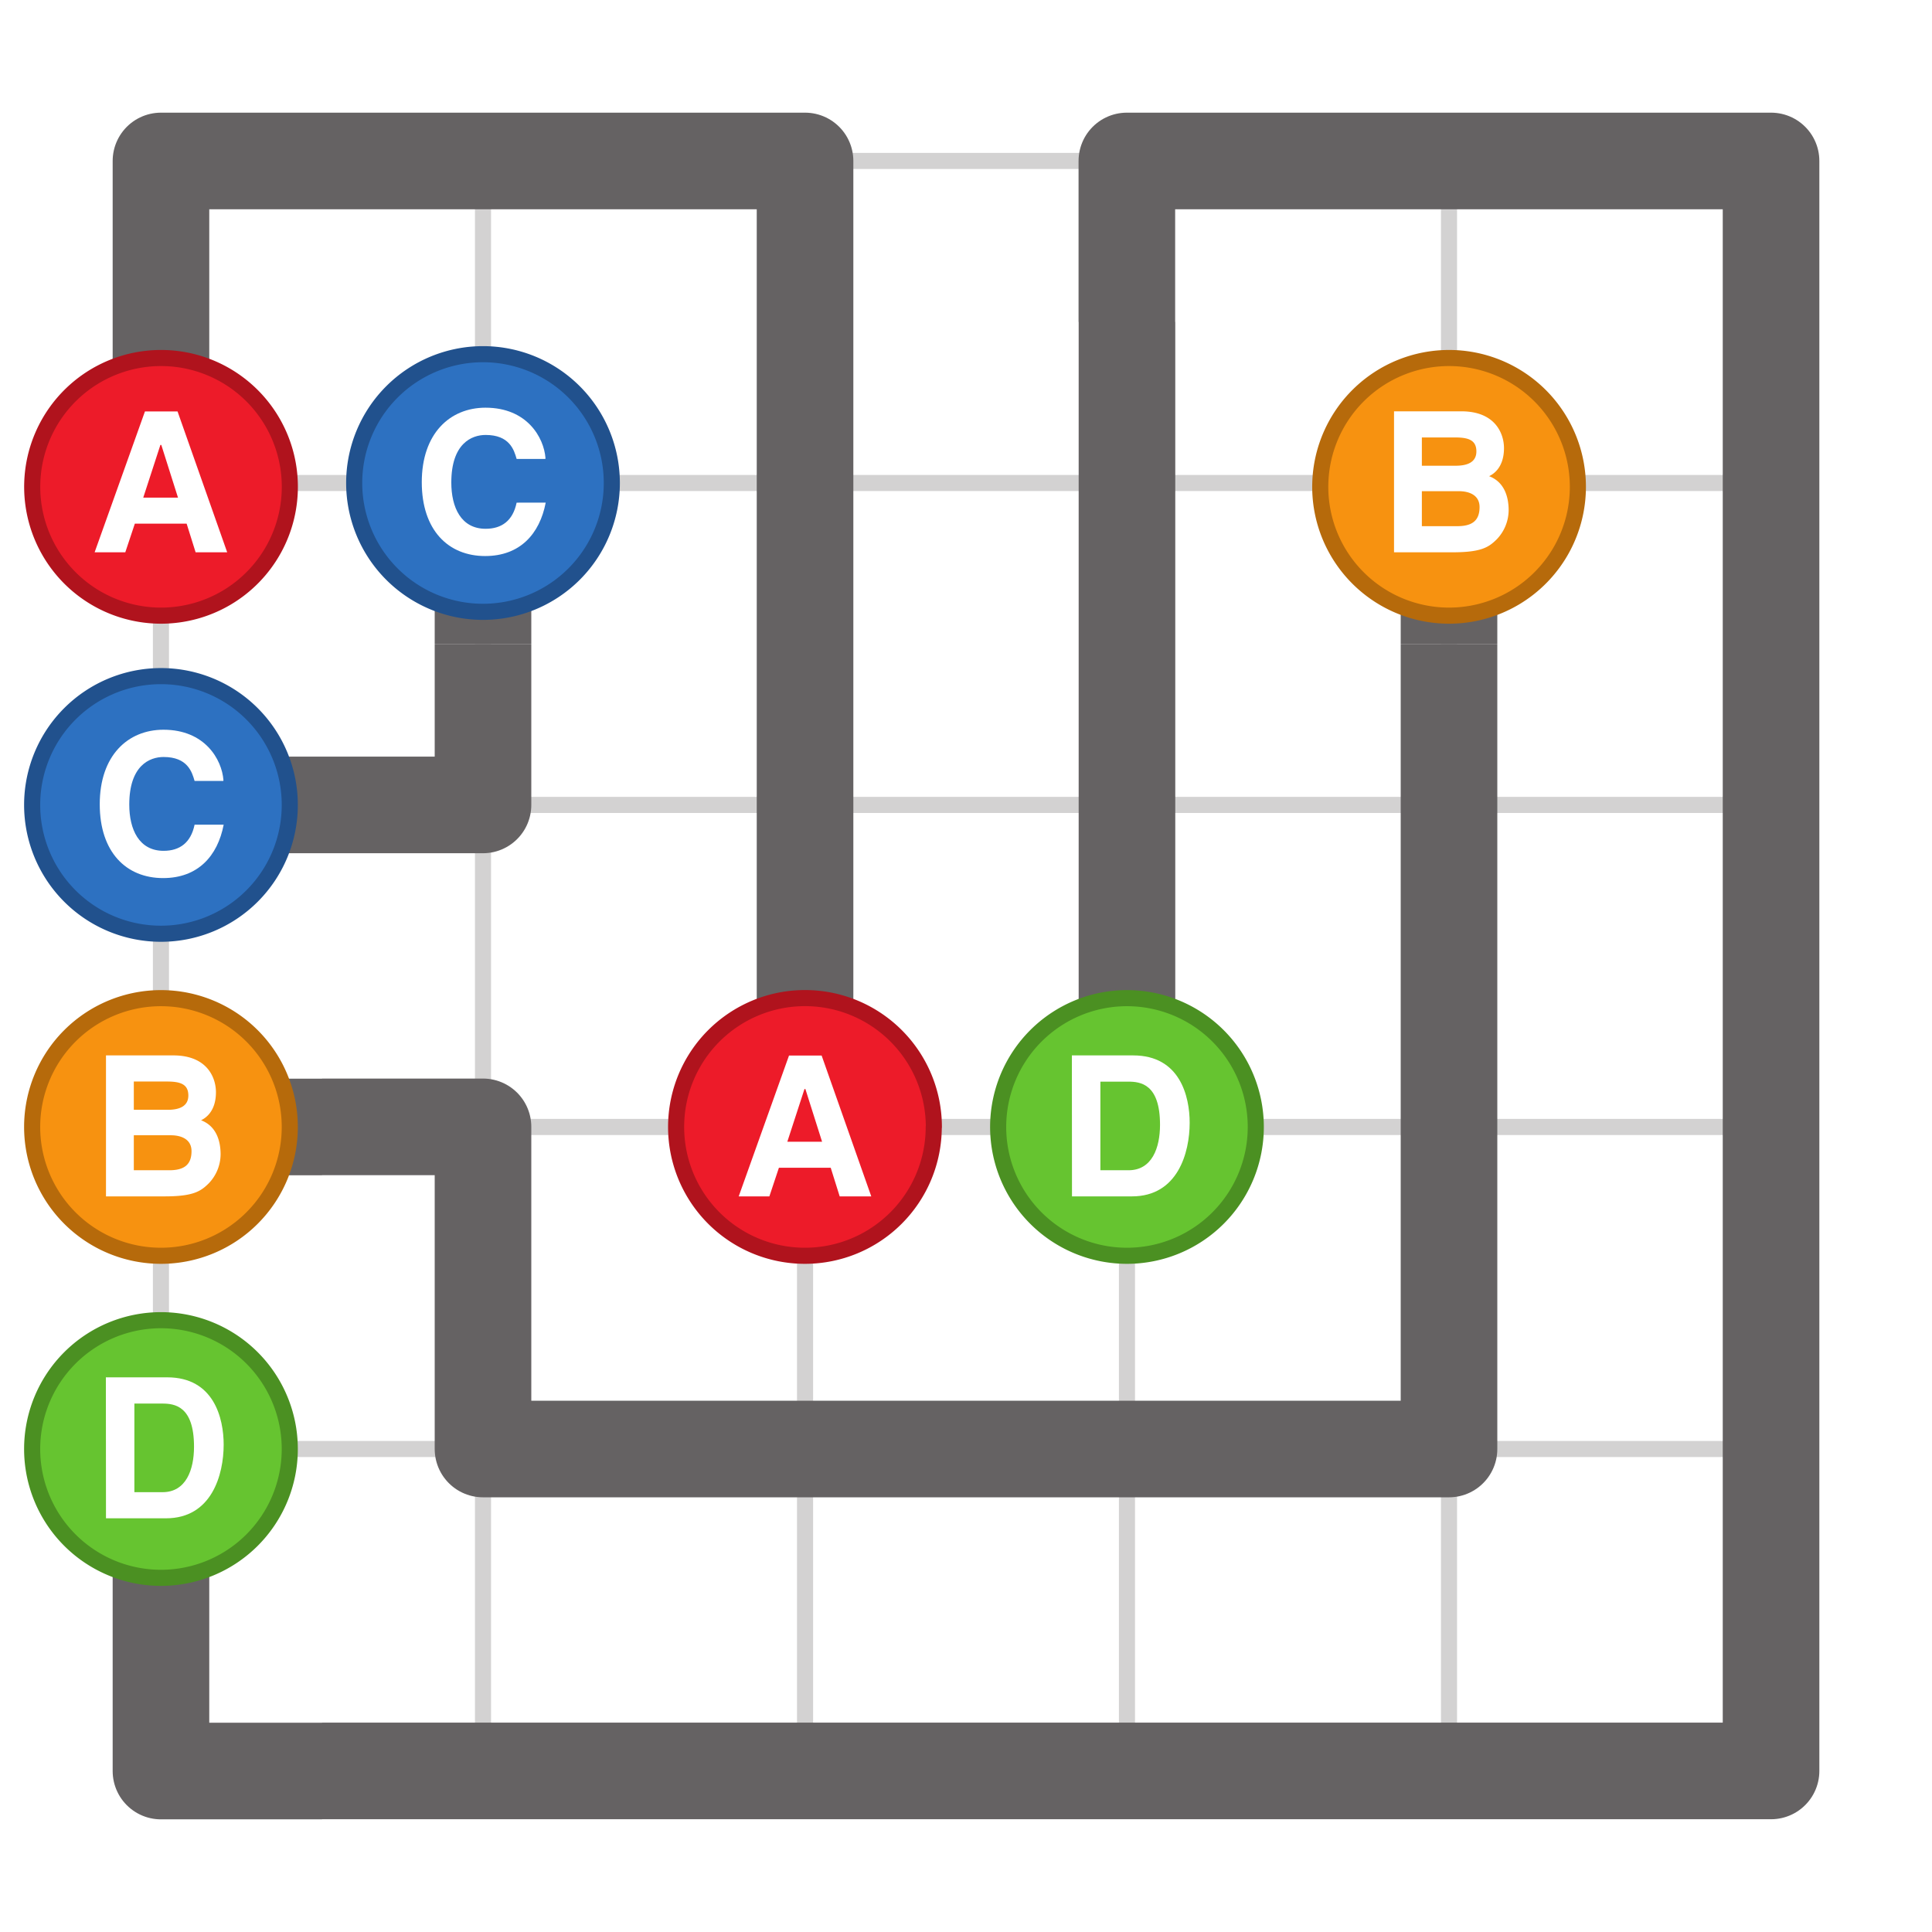 <svg xmlns="http://www.w3.org/2000/svg" xmlns:xlink="http://www.w3.org/1999/xlink" width="226.77" height="226.77" viewBox="0 0 170.079 170.079"><rect x="0" y="0" width="170.079" height="170.079" fill="#333333" stroke="none"/><defs><symbol overflow="visible" id="b"><path d="M3.88-2.52H8.4L9.19 0h2.78L7.6-12.4H4.73L.3 0H3l.84-2.52zm2.25-6.93h.04l1.47 4.64H4.58l1.51-4.64zm0 0"/></symbol><symbol overflow="visible" id="c"><path d="M11.64-8.3c-.14-1.8-1.62-4.43-5.28-4.43-3.14 0-5.61 2.28-5.61 6.56 0 4.22 2.33 6.5 5.58 6.5 3.06 0 4.8-1.94 5.33-4.7H9.1c-.33 1.59-1.31 2.3-2.73 2.3-2.16 0-3.02-1.88-3.02-4.07 0-3.45 1.8-4.19 3.02-4.19 2.1 0 2.5 1.3 2.73 2.11h2.53zm0 0"/></symbol><symbol overflow="visible" id="d"><path d="M1.3 0h5.17c2.5 0 3.16-.44 3.86-1.13a3.72 3.72 0 0 0 1.06-2.57c0-1.22-.4-2.5-1.72-3 .33-.16 1.31-.72 1.31-2.47 0-1.27-.76-3.24-3.75-3.24H1.3zm2.45-5.38H7c.9 0 1.83.33 1.83 1.4 0 1.25-.72 1.68-1.96 1.68H3.75zm0-4.73h2.92c1.16 0 1.88.22 1.88 1.23 0 .97-.82 1.26-1.82 1.26H3.75zm0 0"/></symbol><symbol overflow="visible" id="e"><path d="M1.3 0h5.28c4.04 0 5.08-3.86 5.08-6.48 0-2.32-.85-5.93-4.97-5.93h-5.4zm2.5-10.1h2.45c1.08 0 2.8.2 2.8 3.8 0 2.02-.7 4-2.77 4H3.8zm0 0"/></symbol><clipPath id="a"><path d="M0 0h170.08v170.08H0zm0 0"/></clipPath></defs><g clip-path="url(#a)"><path d="M0 0h170.08v170.08H0zm0 0" fill="#fff"/></g><path d="M14.17 14.17h141.74M14.17 42.52h141.74M14.17 70.86h141.74M14.17 99.21h141.74M14.17 127.56h141.74M14.17 155.9h141.74M14.17 14.17v141.74M42.52 14.17v141.74M70.87 14.17v141.74M99.21 14.17v141.74M127.56 14.17v141.74M155.91 14.17v141.74" fill="none" stroke-width="1.417" stroke-linecap="round" stroke-linejoin="round" stroke="#d3d2d2" stroke-miterlimit="10"/><path d="M28.35 14.17H14.17v14.17M28.35 14.17H56.7M70.87 28.34V14.17H56.7M113.39 14.17H99.2v14.17M113.39 14.17h28.34M155.91 28.34V14.17h-14.18M14.17 34.01v-5.67M42.52 51.02v5.67M70.87 28.34V56.7M99.21 28.34V56.7M127.56 51.02v5.67M155.91 28.34V56.7M22.68 70.86h5.67M28.35 70.86h14.17V56.7M70.87 56.7v28.34M99.21 56.7v28.34M127.56 56.7v28.34M155.91 56.7v28.34M22.68 99.21h5.67M42.52 113.39V99.2H28.35M70.87 90.7v-5.66M99.21 90.7v-5.66M127.56 85.04v28.35M155.91 85.04v28.35M14.17 136.06v5.67M42.52 113.39v14.17H56.7M56.7 127.56h28.34M85.04 127.56h28.35M113.39 127.56h14.17v-14.17M155.91 113.39v28.34M14.17 141.73v14.18h14.18M28.35 155.9H56.7M56.7 155.9h28.34M85.04 155.9h28.35M113.39 155.9h28.34M141.73 155.9h14.18v-14.17" fill="none" stroke-width="8.504" stroke-linejoin="round" stroke="#656263" stroke-miterlimit="10"/><path d="M25.51 42.52a11.34 11.34 0 1 1-22.67 0 11.34 11.34 0 0 1 22.67 0zm0 0" fill="#ed1b29" stroke-width="1.417" stroke-linejoin="round" stroke="#b0131d" stroke-miterlimit="10"/><path d="M53.86 42.52a11.34 11.34 0 1 1-22.68 0 11.34 11.34 0 0 1 22.68 0zm0 0" fill="#2d71c1" stroke-width="1.417" stroke-linejoin="round" stroke="#21518d" stroke-miterlimit="10"/><path d="M138.9 42.52a11.34 11.34 0 1 1-22.67 0 11.34 11.34 0 0 1 22.67 0zm0 0" fill="#f79210" stroke-width="1.417" stroke-linejoin="round" stroke="#b66a0b" stroke-miterlimit="10"/><path d="M25.51 70.86a11.34 11.34 0 1 1-22.68 0 11.34 11.34 0 0 1 22.68 0zm0 0" fill="#2d71c1" stroke-width="1.417" stroke-linejoin="round" stroke="#21518d" stroke-miterlimit="10"/><path d="M25.51 99.21a11.34 11.34 0 1 1-22.68 0 11.34 11.34 0 0 1 22.68 0zm0 0" fill="#f79210" stroke-width="1.417" stroke-linejoin="round" stroke="#b66a0b" stroke-miterlimit="10"/><path d="M82.2 99.21a11.34 11.34 0 1 1-22.68 0 11.34 11.34 0 0 1 22.69 0zm0 0" fill="#ed1b29" stroke-width="1.417" stroke-linejoin="round" stroke="#b0131d" stroke-miterlimit="10"/><path d="M110.55 99.21a11.34 11.34 0 1 1-22.68 0 11.34 11.34 0 0 1 22.68 0zm0 0M25.51 127.56a11.34 11.34 0 1 1-22.68 0 11.34 11.34 0 0 1 22.68 0zm0 0" fill="#66c430" stroke-width="1.417" stroke-linejoin="round" stroke="#4b9022" stroke-miterlimit="10"/><use xlink:href="#b" x="8.03" y="48.62" fill="#fff"/><use xlink:href="#c" x="36.38" y="48.62" fill="#fff"/><use xlink:href="#d" x="121.42" y="48.62" fill="#fff"/><use xlink:href="#c" x="8.03" y="76.97" fill="#fff"/><use xlink:href="#d" x="8.03" y="105.32" fill="#fff"/><use xlink:href="#b" x="64.73" y="105.32" fill="#fff"/><use xlink:href="#e" x="93.07" y="105.32" fill="#fff"/><use xlink:href="#e" x="8.03" y="133.66" fill="#fff"/></svg>